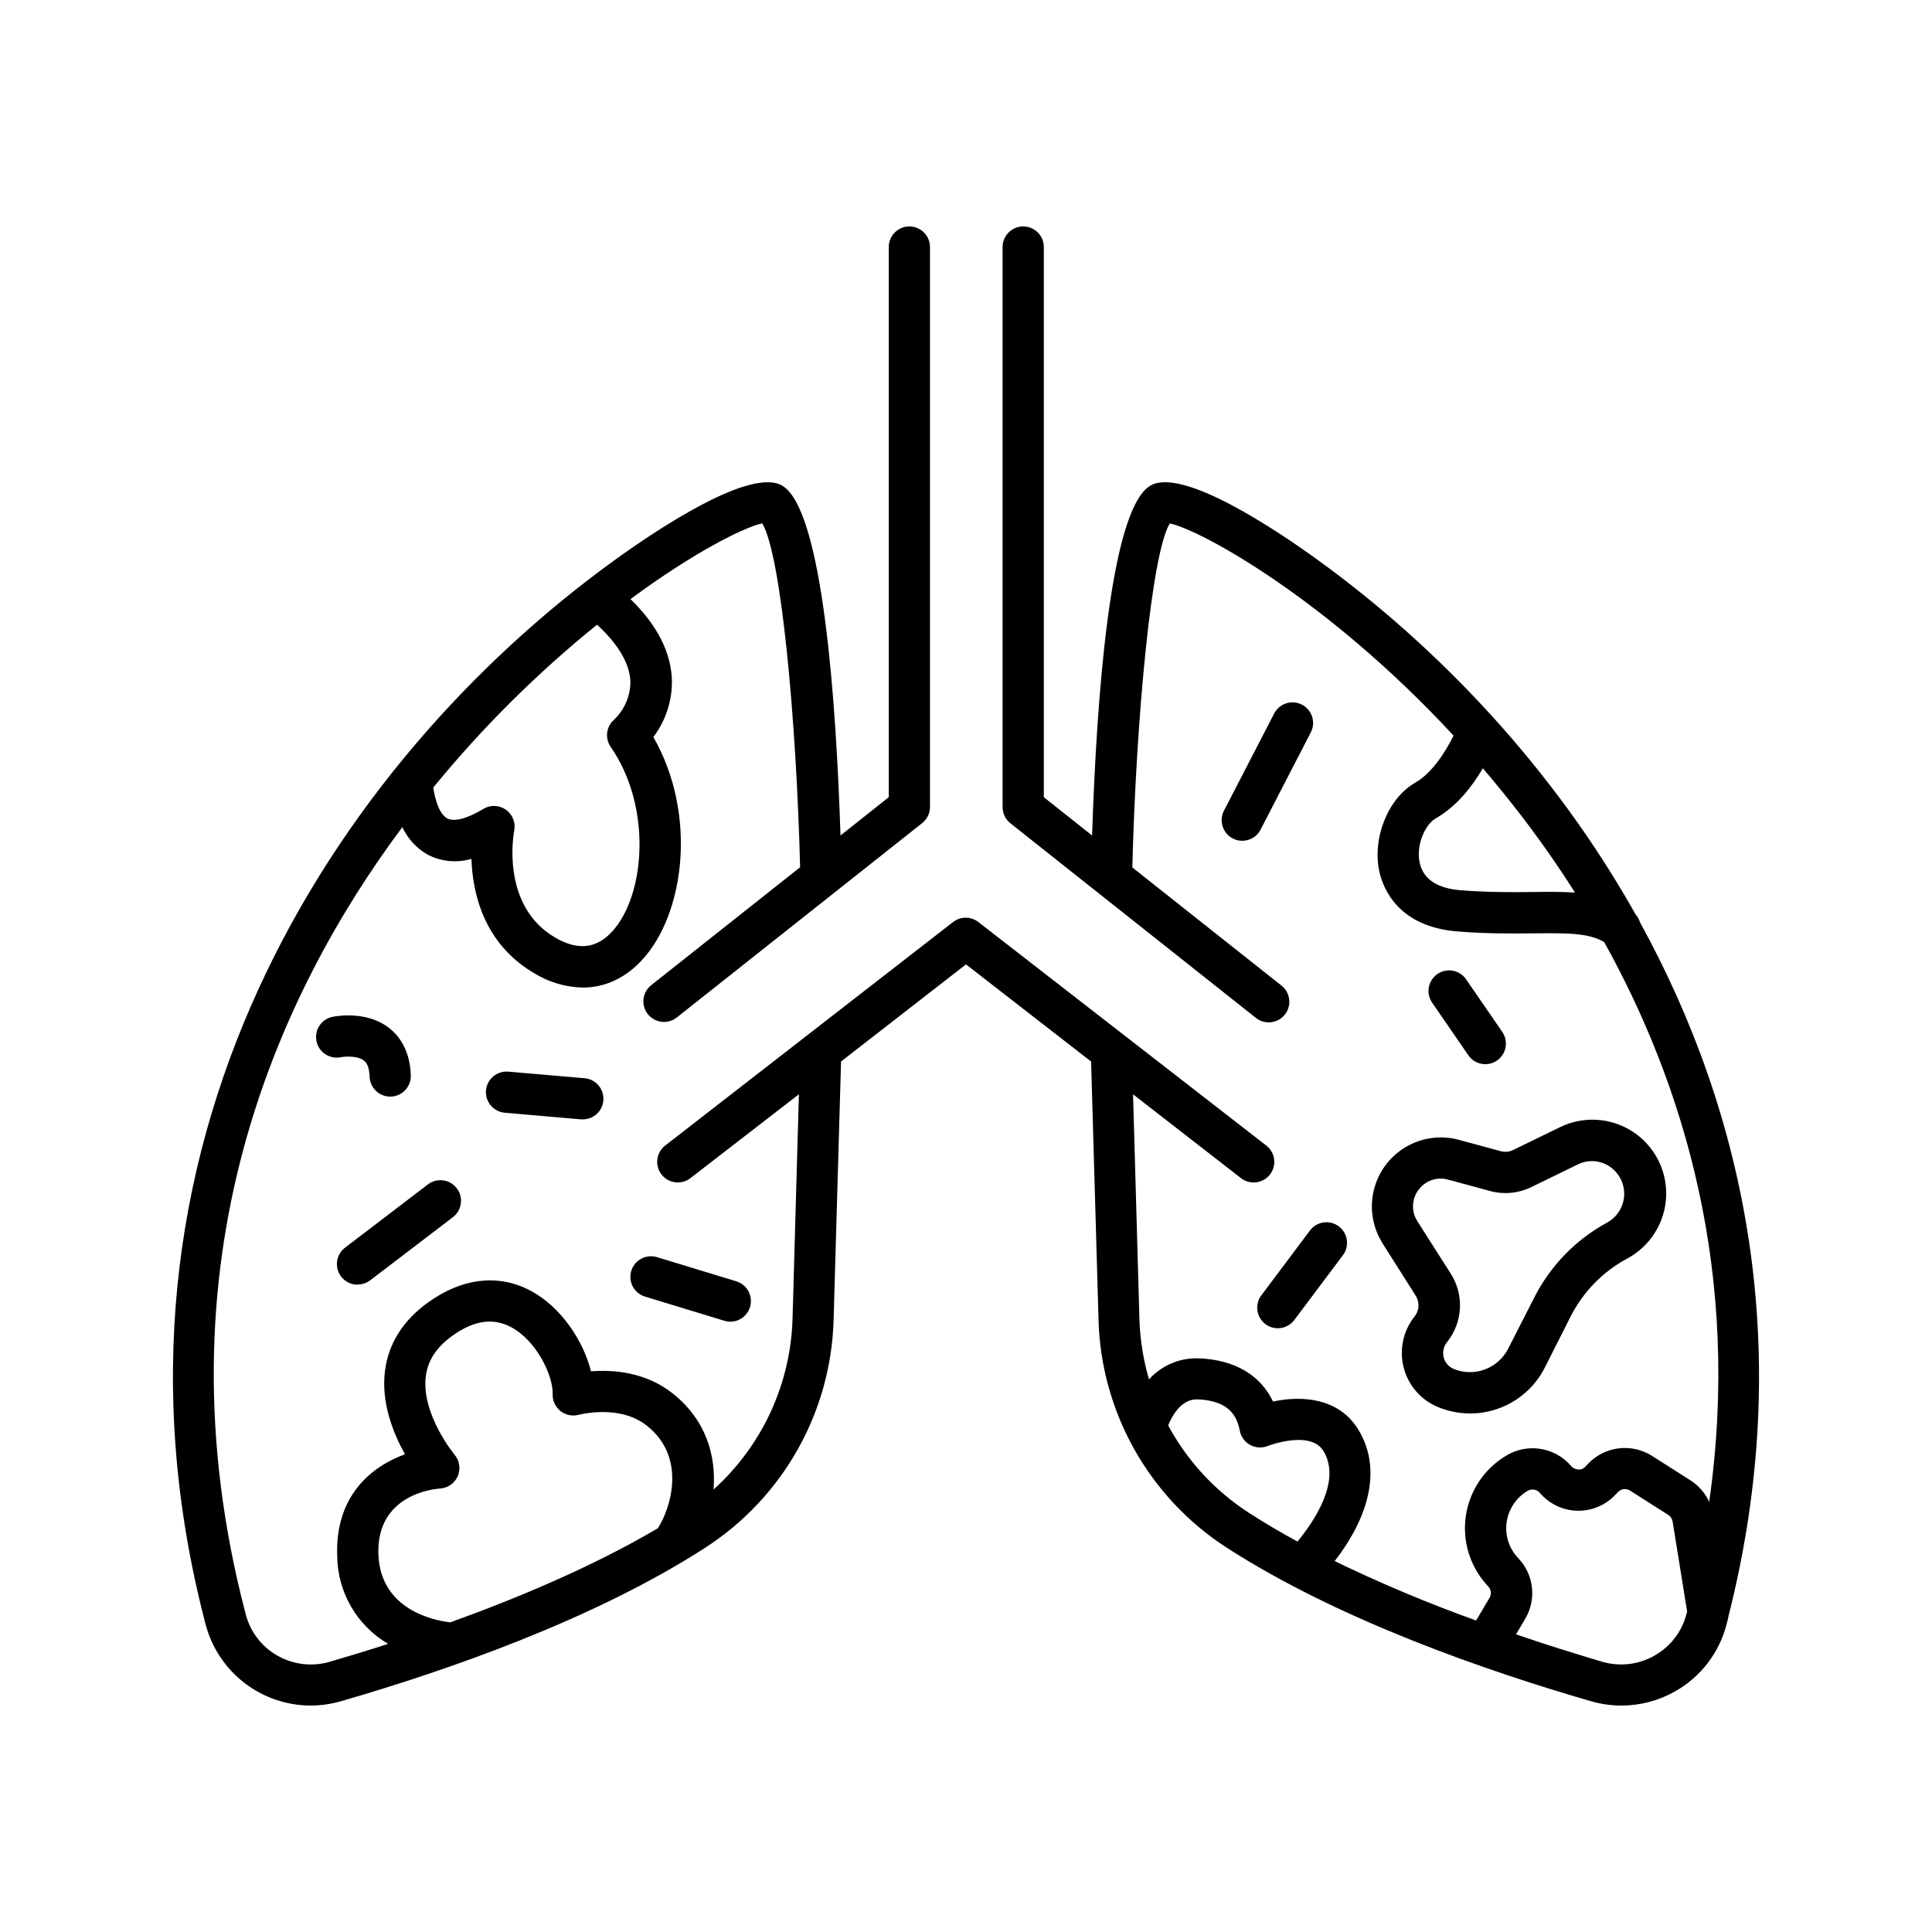 <?xml version="1.0" encoding="UTF-8"?>
<!-- Uploaded to: SVG Repo, www.svgrepo.com, Generator: SVG Repo Mixer Tools -->
<svg fill="#000000" width="800px" height="800px" version="1.1" viewBox="144 144 512 512" xmlns="http://www.w3.org/2000/svg">
 <g>
  <path d="m240.43 425.06c0.984 0.738 1.445 2.176 1.516 4.262v-0.004c0.094 2.949 2.512 5.293 5.461 5.297h0.176c3.012-0.098 5.379-2.617 5.285-5.629-0.227-6.887-3.246-10.609-5.746-12.555-6.043-4.703-14.148-3.109-15.047-2.953-2.949 0.633-4.828 3.539-4.195 6.488 0.633 2.949 3.539 4.828 6.488 4.195 1.301-0.234 4.477-0.363 6.062 0.898z"/>
  <path d="m238.8 484.41c1.195 0 2.363-0.395 3.316-1.121l21.914-16.727-0.004-0.004c2.398-1.828 2.856-5.258 1.023-7.652-1.828-2.398-5.258-2.856-7.652-1.023l-21.914 16.727c-1.898 1.414-2.668 3.883-1.914 6.125 0.754 2.238 2.867 3.738 5.231 3.715z"/>
  <path d="m278.73 428c-3.004-0.273-5.664 1.945-5.934 4.949-0.273 3.004 1.945 5.66 4.949 5.934l20.23 1.762h0.484c2.926 0 5.328-2.309 5.453-5.231s-2.078-5.426-4.992-5.672z"/>
  <path d="m311.29 480.79c-0.875 2.887 0.75 5.934 3.633 6.82l21.039 6.406c0.516 0.16 1.051 0.246 1.594 0.246 2.699-0.016 4.984-1.996 5.383-4.668 0.398-2.668-1.211-5.231-3.789-6.031l-21.039-6.406c-1.387-0.422-2.883-0.277-4.16 0.406-1.281 0.68-2.234 1.84-2.66 3.227z"/>
  <path d="m489.01 330.73c-2.68-1.371-5.961-0.316-7.34 2.359l-13.305 25.75c-1.387 2.68-0.336 5.977 2.34 7.363 2.68 1.383 5.977 0.336 7.363-2.344l13.305-25.762h-0.004c0.672-1.289 0.801-2.793 0.355-4.176-0.441-1.383-1.422-2.535-2.715-3.191z"/>
  <path d="m479.36 494.91c0.945 0.707 2.094 1.09 3.277 1.09 1.719 0.004 3.336-0.805 4.367-2.184l12.879-17.172c1.812-2.41 1.324-5.836-1.09-7.644-2.414-1.809-5.836-1.32-7.644 1.094l-12.879 17.172h-0.004c-1.805 2.414-1.316 5.832 1.094 7.644z"/>
  <path d="m510.36 473.45 8.855 13.992c1.07 1.727 0.914 3.945-0.391 5.5-3.117 3.961-4.121 9.184-2.688 14.016 1.43 4.832 5.117 8.668 9.891 10.289 5.094 1.852 10.691 1.773 15.734-0.219 5.043-1.996 9.18-5.769 11.629-10.605l6.82-13.5c3.32-6.562 8.574-11.945 15.055-15.418 6.074-3.266 9.977-9.484 10.277-16.375 0.301-6.887-3.051-13.422-8.816-17.203-5.766-3.777-13.094-4.242-19.293-1.219l-12.469 6.07 0.004 0.004c-1.004 0.48-2.144 0.59-3.219 0.305l-11.207-3.039v-0.004c-4.762-1.266-9.828-0.555-14.059 1.965-4.231 2.523-7.266 6.644-8.414 11.434-1.152 4.789-0.324 9.84 2.301 14.008zm10.156-14.82c1.82-1.961 4.582-2.746 7.164-2.035l11.207 3.031c3.609 0.988 7.453 0.637 10.824-0.984l12.457-6.07v-0.004c2.125-1.047 4.598-1.145 6.801-0.273 3.137 1.258 5.262 4.219 5.449 7.594 0.184 3.379-1.602 6.555-4.586 8.148-8.305 4.527-15.035 11.477-19.285 19.926l-6.887 13.492c-2.652 5.16-8.762 7.5-14.18 5.422-1.398-0.492-2.465-1.637-2.863-3.059-0.41-1.508-0.043-3.117 0.984-4.293 1.984-2.531 3.137-5.617 3.297-8.832 0.16-3.211-0.68-6.398-2.402-9.113l-8.914-13.992v-0.004c-1.793-2.84-1.406-6.543 0.934-8.953z"/>
  <path d="m602.06 572.33c17.82-70.258 4.578-132.97-23.469-183.96-0.23-0.762-0.621-1.461-1.148-2.055-21.883-38.945-52.398-70.848-84.152-93.875-10.637-7.703-36.289-25.031-44.645-19.609-10.578 6.887-14.082 57.121-15.23 92.586l-12.793-10.156v-145.79c0-3.016-2.445-5.461-5.465-5.461-3.016 0-5.461 2.445-5.461 5.461v148.43c-0.004 1.668 0.758 3.246 2.066 4.277l64.984 51.516c1.133 0.934 2.594 1.371 4.051 1.215 1.461-0.152 2.793-0.891 3.707-2.039 0.91-1.148 1.32-2.617 1.137-4.074-0.184-1.457-0.945-2.777-2.113-3.664l-39.449-31.25c0.984-38.984 5.039-83.316 9.938-91.168 8.254 1.742 41.691 20.055 75.188 56.227-1.969 4.004-5.578 9.891-10.176 12.496-7.211 4.102-11.453 14.762-9.465 23.664 0.984 4.309 4.922 14.477 20.664 15.742 7.871 0.629 14.445 0.562 20.223 0.5 8.707-0.078 14.672-0.148 18.695 2.352 20.98 37.785 36.406 87.801 27.809 148.31v0.004c-1.078-2.34-2.801-4.32-4.969-5.707l-10.164-6.465c-5.406-3.441-12.488-2.594-16.926 2.027l-0.746 0.789-0.004-0.004c-0.457 0.555-1.16 0.848-1.879 0.777-0.766-0.023-1.488-0.383-1.969-0.984-4.383-5.066-11.828-6.129-17.453-2.488-5.637 3.477-9.441 9.273-10.391 15.824-0.949 6.555 1.055 13.191 5.469 18.125l0.531 0.59c0.73 0.816 0.844 2.012 0.285 2.953l-3.562 6.004v-0.004c-12.762-4.578-25.273-9.832-37.48-15.742 9.84-12.703 12.172-25.141 6.297-34.793-5.215-8.57-15.074-9.102-22.633-7.488-3.375-7.055-10.145-11.059-19.602-11.445h0.004c-5.031-0.211-9.895 1.828-13.266 5.57-1.535-5.25-2.391-10.672-2.547-16.141l-1.684-59.402 28.625 22.23v-0.004c2.391 1.836 5.816 1.398 7.664-0.98 0.887-1.148 1.281-2.602 1.098-4.039s-0.934-2.742-2.082-3.629l-76.301-59.238v0.004c-1.969-1.535-4.731-1.535-6.699 0l-76.301 59.238v-0.004c-2.383 1.852-2.812 5.281-0.965 7.668 1.852 2.383 5.285 2.812 7.668 0.961l28.742-22.219-1.684 59.402v0.004c-0.484 17.348-8.055 33.738-20.949 45.352 0.738-8.855-1.91-18.43-10.824-25.484-7.262-5.758-15.949-6.297-21.648-5.856-1.969-7.949-7.805-16.934-15.883-21.293-8.453-4.566-18.105-3.523-27.168 2.953-6.742 4.812-10.629 10.961-11.543 18.273-1.062 8.414 2.203 16.52 5.305 22.051-8.941 3.246-18.605 11.078-17.957 27.066 0.121 9.562 5.246 18.359 13.5 23.184-5.785 1.859-11.039 3.453-15.5 4.742l0.004 0.004c-4.652 1.352-9.656 0.762-13.867-1.637-4.18-2.375-7.211-6.352-8.402-11.008-24.402-93.02 8.52-164.33 41.523-208.55 1.41 3.043 3.723 5.574 6.625 7.25 3.594 1.895 7.785 2.312 11.68 1.164 0.305 9.121 3.285 22.535 16.727 30.355 3.856 2.363 8.273 3.656 12.793 3.75 5.816 0 11.238-2.469 15.742-7.352 11.219-12.172 14.68-38.555 2.953-59.039 3.238-4.269 4.969-9.492 4.922-14.852-0.156-7.469-3.848-14.762-10.98-21.707 16.785-12.398 30.043-19.012 34.914-20.082 5.047 8.414 9.055 52.418 10.035 91.148l-39.457 31.25h-0.004c-1.82 1.445-2.531 3.883-1.766 6.078 0.766 2.195 2.836 3.668 5.16 3.664 1.23 0.004 2.426-0.414 3.387-1.18l65.031-51.512c1.309-1.035 2.07-2.613 2.066-4.281v-148.38c0-3.016-2.445-5.461-5.461-5.461-3.016 0-5.461 2.445-5.461 5.461v145.79l-12.793 10.156c-1.141-35.426-4.656-85.734-15.23-92.586-8.355-5.41-33.996 11.918-44.633 19.609-74.156 53.578-141.5 155.78-108.38 282.07 1.621 6.144 5.231 11.582 10.262 15.469 5.031 3.883 11.207 5.996 17.562 6.012 2.734-0.008 5.457-0.398 8.082-1.16 27.672-8.012 66.914-21.559 96.492-40.668h-0.004c20.633-13.309 33.367-35.938 34.027-60.48l1.969-68.379 33.113-25.73 33.152 25.742 1.969 68.379h-0.004c0.656 24.539 13.387 47.172 34.016 60.477 29.629 19.109 68.82 32.66 96.492 40.668 2.625 0.762 5.348 1.148 8.078 1.152 4.996-0.004 9.902-1.305 14.238-3.777 6.758-3.812 11.668-10.207 13.609-17.715 0.137-0.523 0.254-1.031 0.395-1.543 0.055-0.207 0.094-0.418 0.117-0.629zm-51.668-191.94c-5.531 0.059-11.809 0.117-19.246-0.461-6.277-0.492-9.938-2.953-10.895-7.211-1.055-4.695 1.398-10.195 4.191-11.809 5.688-3.227 9.84-8.707 12.527-13.305 3.449 4.035 6.871 8.254 10.262 12.664 4.754 6.199 9.523 12.961 14.148 20.27-3.383-0.215-7.023-0.215-10.988-0.148zm-248.18-70.848c5.629 5.164 8.668 10.32 8.855 15.066h-0.004c0.004 3.805-1.547 7.445-4.289 10.086-2.125 1.82-2.523 4.953-0.926 7.25 11 15.852 9.211 39.359 0.324 48.984-4.144 4.496-9.055 5.008-14.996 1.566-14.562-8.453-11.051-27.551-10.902-28.398 0.418-2.125-0.457-4.293-2.234-5.531-1.773-1.238-4.113-1.312-5.961-0.188-4.262 2.578-7.742 3.492-9.566 2.5-2.184-1.191-3.297-5.305-3.68-8.188 12.941-15.824 27.477-30.277 43.375-43.129zm-57.93 246.45c-0.621-15.891 14.613-17.398 16.324-17.516 2.062-0.113 3.883-1.383 4.699-3.281 0.82-1.895 0.496-4.094-0.832-5.672-0.09-0.109-8.914-10.824-7.625-20.832 0.543-4.203 2.844-7.703 7.047-10.707 5.719-4.094 10.824-4.832 15.625-2.234 6.887 3.711 11.129 13.125 10.941 17.711v0.004c-0.062 1.734 0.707 3.391 2.062 4.469 1.359 1.082 3.148 1.453 4.824 1 0.109 0 10.824-2.894 18.086 2.894 10.695 8.48 6.219 22.082 2.894 27.188-17.238 10.145-37.266 18.539-54.996 24.926-4.293-0.484-18.473-3.309-19.051-17.949zm209.29-34.254c1.062-2.578 3.531-7.066 7.824-6.887 8.52 0.336 10.441 4.625 11.168 8.336h-0.004c0.32 1.594 1.332 2.969 2.766 3.742 1.43 0.777 3.133 0.875 4.644 0.27 0.109-0.051 11.297-4.328 14.762 1.34 4.715 7.754-2.156 18.234-6.887 23.988-4.43-2.41-8.719-4.922-12.793-7.566h-0.004c-9.008-5.801-16.398-13.789-21.48-23.223zm128.91 61.008h-0.004c-4.211 2.41-9.219 2.996-13.875 1.637-6.238-1.852-14.109-4.262-22.848-7.266l2.441-4.113-0.004 0.004c2.992-5.039 2.352-11.438-1.574-15.785l-0.531-0.59c-2.266-2.523-3.293-5.926-2.805-9.281 0.508-3.441 2.539-6.469 5.531-8.246 1.105-0.672 2.539-0.41 3.336 0.613 2.481 2.867 6.055 4.555 9.848 4.644 3.789 0.086 7.441-1.434 10.051-4.184l0.738-0.777c0.828-0.867 2.152-1.031 3.168-0.395l10.176 6.477h-0.004c0.605 0.387 1.016 1.012 1.133 1.723l3.848 23.844-0.176 0.699v-0.004c-1.203 4.644-4.238 8.605-8.414 10.973z"/>
  <path d="m537.62 426.02c2.031 0.004 3.891-1.121 4.836-2.918 0.941-1.797 0.812-3.969-0.34-5.641l-9.484-13.777c-0.797-1.25-2.07-2.121-3.523-2.414-1.453-0.297-2.965 0.016-4.184 0.855-1.219 0.844-2.047 2.144-2.285 3.609-0.242 1.461 0.121 2.961 1.008 4.148l9.477 13.777c1.02 1.477 2.699 2.363 4.496 2.359z"/>
 </g>
</svg>